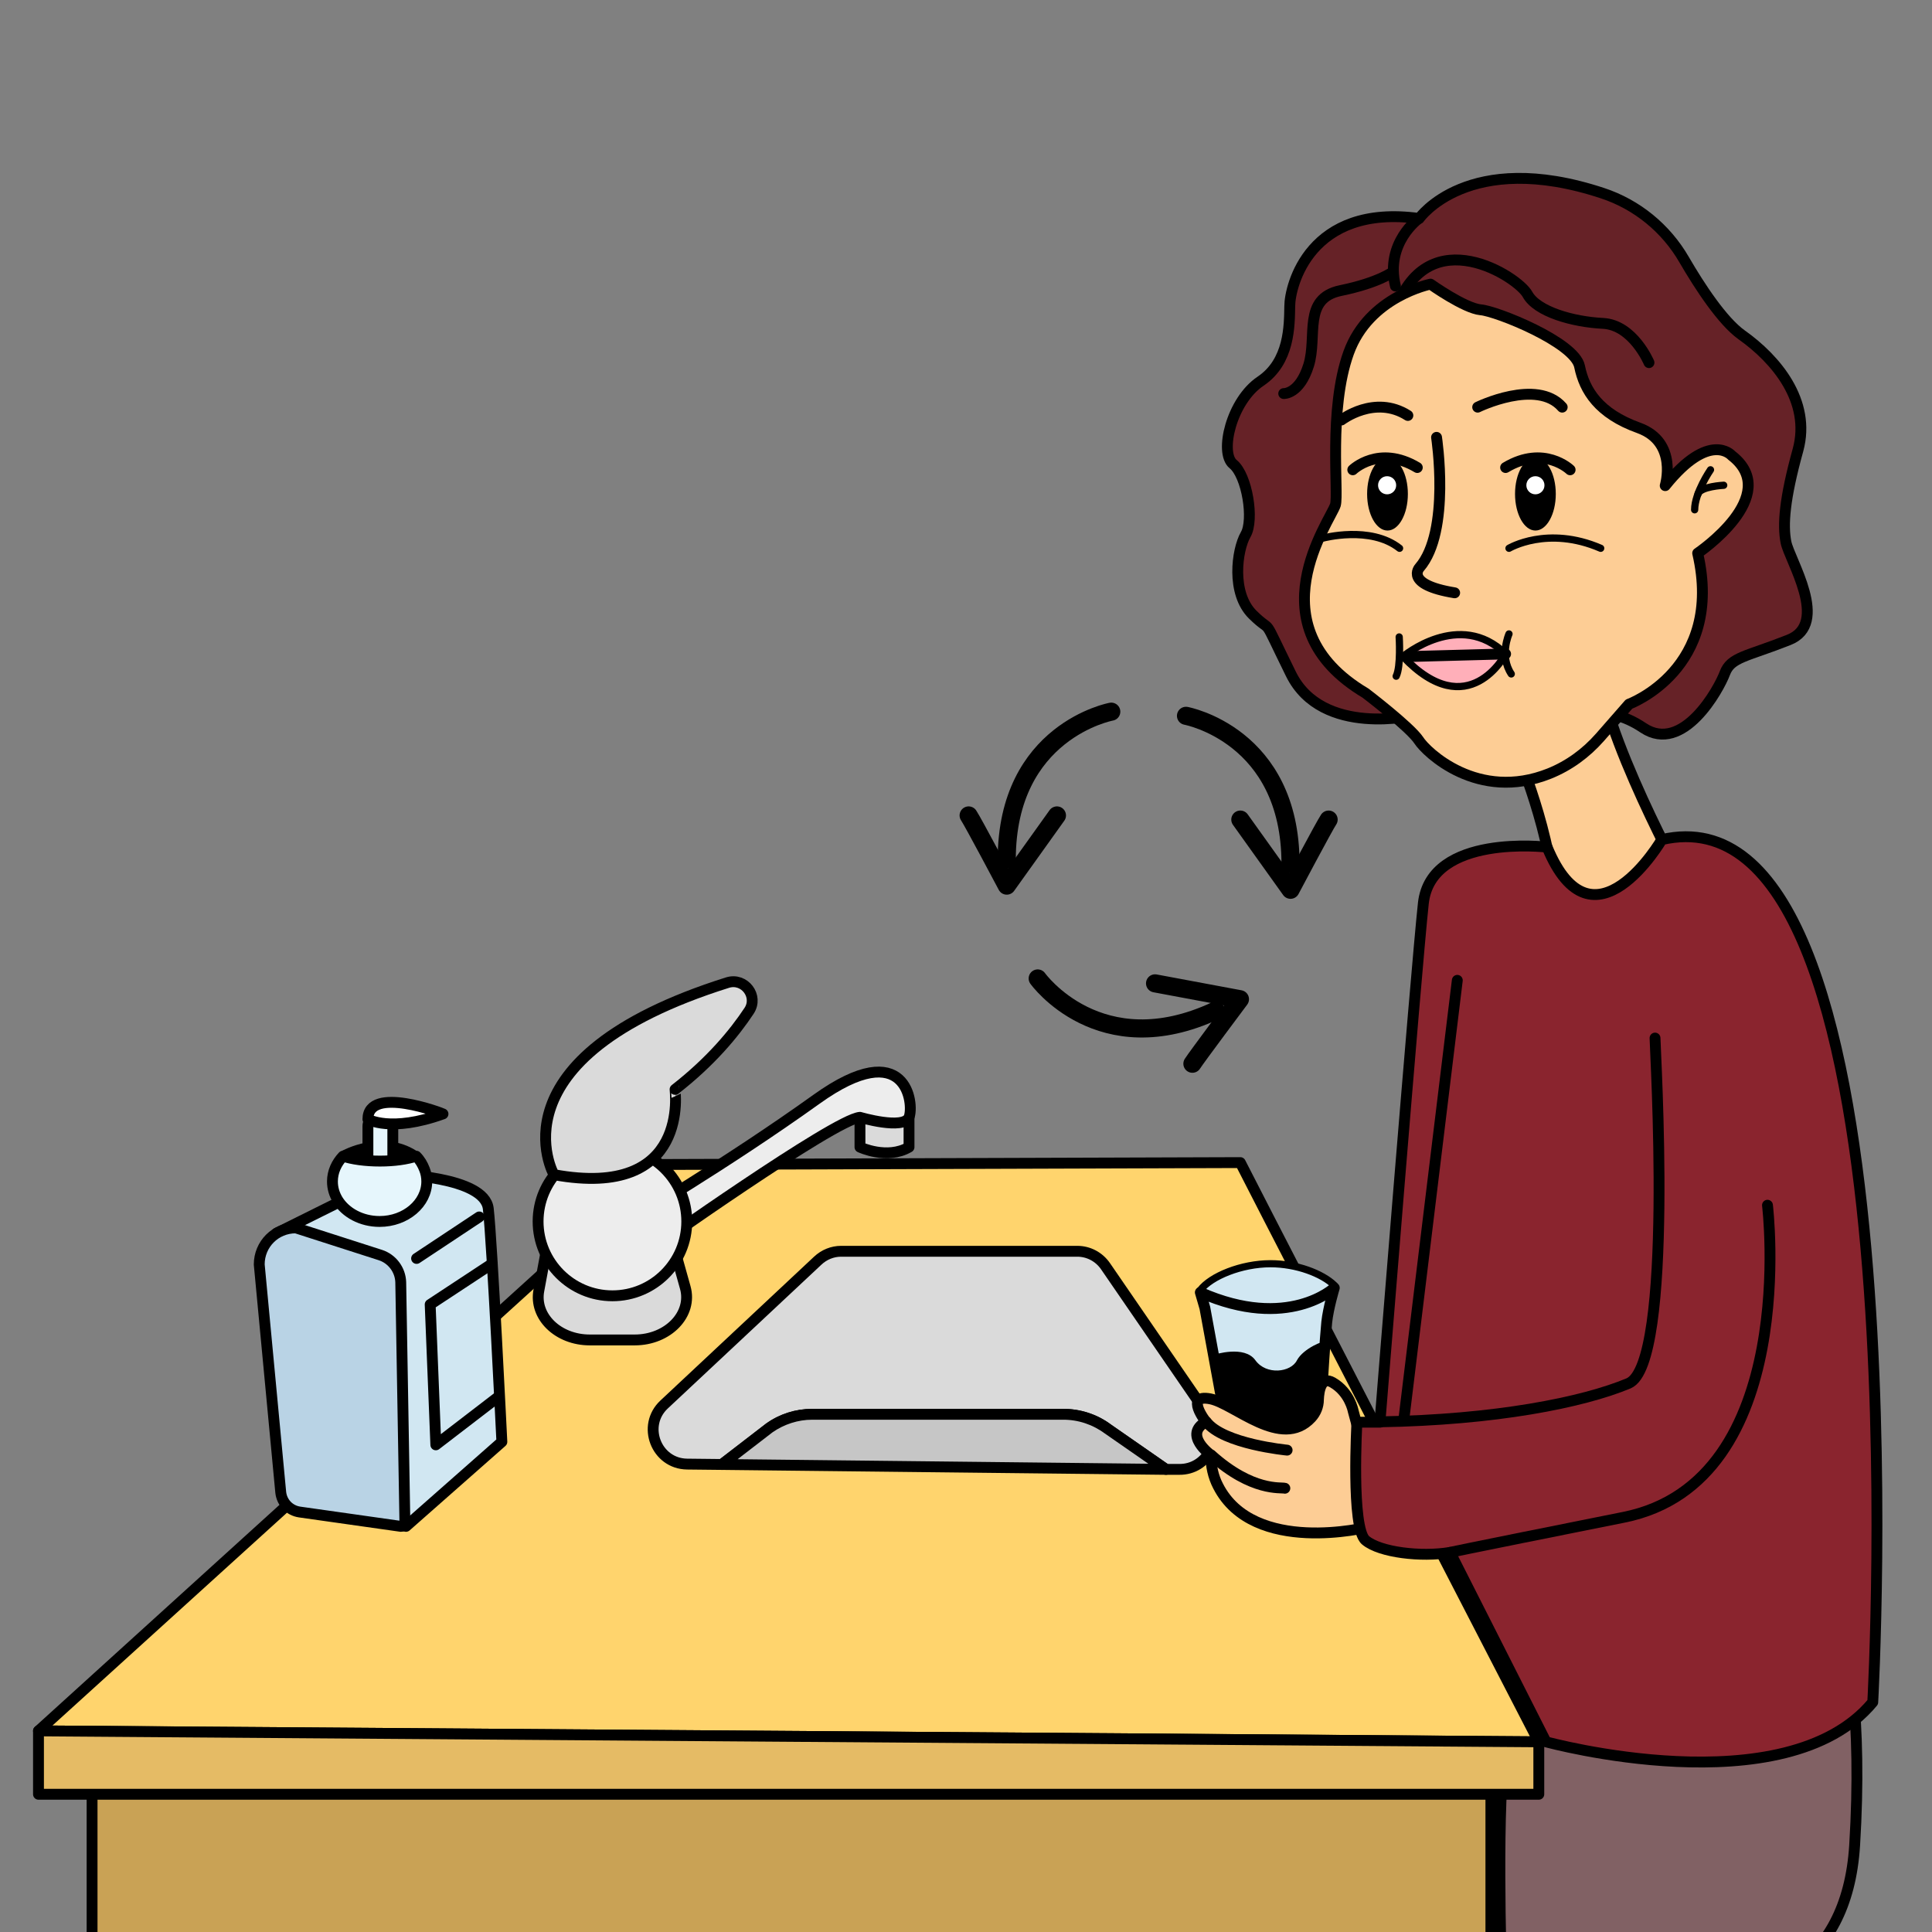 <?xml version="1.0" encoding="utf-8"?>
<!-- Generator: Adobe Illustrator 22.1.0, SVG Export Plug-In . SVG Version: 6.00 Build 0)  -->
<svg version="1.1" id="Слой_4" xmlns="http://www.w3.org/2000/svg" xmlns:xlink="http://www.w3.org/1999/xlink" x="0px" y="0px"
	 viewBox="0 0 512 512" style="enable-background:new 0 0 512 512;" xml:space="preserve">
<rect x="0" y="0" width="512" height="512" fill="#808080" stroke="none"/>
<style type="text/css">
	.st0{fill:#816164;stroke:#000000;stroke-width:2.878;stroke-linecap:round;stroke-linejoin:round;stroke-miterlimit:10;}
	.st1{fill:#C9A255;stroke:#000000;stroke-width:2.878;stroke-linecap:round;stroke-linejoin:round;stroke-miterlimit:10;}
	.st2{fill:#DADADA;stroke:#000000;stroke-width:2.878;stroke-linecap:round;stroke-linejoin:round;stroke-miterlimit:10;}
	.st3{fill:#FFD46D;stroke:#000000;stroke-width:2.878;stroke-linecap:round;stroke-linejoin:round;stroke-miterlimit:10;}
	.st4{fill:#E5BB65;stroke:#000000;stroke-width:2.878;stroke-linecap:round;stroke-linejoin:round;stroke-miterlimit:10;}
	.st5{fill:#EDEDED;stroke:#000000;stroke-width:2.878;stroke-linecap:round;stroke-linejoin:round;stroke-miterlimit:10;}
	.st6{fill:#C6C6C6;stroke:#000000;stroke-width:2.878;stroke-linecap:round;stroke-linejoin:round;stroke-miterlimit:10;}
	.st7{fill:#D1E7F2;stroke:#000000;stroke-width:2.878;stroke-linecap:round;stroke-linejoin:round;stroke-miterlimit:10;}
	.st8{fill:#B9D3E5;stroke:#000000;stroke-width:2.878;stroke-linecap:round;stroke-linejoin:round;stroke-miterlimit:10;}
	.st9{fill:none;stroke:#000000;stroke-width:2.878;stroke-linecap:round;stroke-linejoin:round;stroke-miterlimit:10;}
	.st10{fill:#E6F6FC;stroke:#000000;stroke-width:2.878;stroke-linecap:round;stroke-linejoin:round;stroke-miterlimit:10;}
	.st11{fill:#FFFFFF;stroke:#000000;stroke-width:2.878;stroke-linecap:round;stroke-linejoin:round;stroke-miterlimit:10;}
	.st12{fill:#FDCD95;stroke:#000000;stroke-width:2.878;stroke-linecap:round;stroke-linejoin:round;stroke-miterlimit:10;}
	.st13{fill:#662227;stroke:#000000;stroke-width:2.878;stroke-linecap:round;stroke-linejoin:round;stroke-miterlimit:10;}
	.st14{fill:#D1E7F2;}
	.st15{fill:none;stroke:#000000;stroke-width:1.896;stroke-linecap:round;stroke-linejoin:round;stroke-miterlimit:10;}
	.st16{fill:#8A242E;stroke:#000000;stroke-width:2.878;stroke-linecap:round;stroke-linejoin:round;stroke-miterlimit:10;}
	.st17{fill:none;stroke:#000000;stroke-width:1.919;stroke-linecap:round;stroke-linejoin:round;stroke-miterlimit:10;}
	.st18{fill:#FFAFB9;stroke:#000000;stroke-width:1.919;stroke-linecap:round;stroke-linejoin:round;stroke-miterlimit:10;}
	.st19{fill:#FFFFFF;}
	.st20{fill:none;stroke:#000000;stroke-width:4.796;stroke-linecap:round;stroke-linejoin:round;stroke-miterlimit:10;}
</style>
<g>
	<path class="st0" d="M474.3,396.8c3.3,3.3,21.3,26.1,17.2,92.2s-93.6,33.6-93.6,33.6s-1.5-47.9,1.2-59.4c2.7-11.5,0-32.8,0-32.8
		l51.2-26.2L474.3,396.8z"/>
	<rect x="24.4" y="467.1" class="st1" width="370.7" height="62"/>
	<path d="M90.6,305c0,0,10.6-5.9,19.8,0l-0.6,6.2l-10.7,1.1l-8.5-2.6V305z"/>
	<path class="st2" d="M227.9,296.1v7.9c0,0,7.2,3.4,13,0v-7.9l-3.1-6h-7.2L227.9,296.1z"/>
	<polygon class="st3" points="407.8,461.6 10.2,458.7 175.6,308.6 328.7,308.1 336.7,323.7 383.8,415.1 	"/>
	<polygon class="st4" points="407.8,461.6 407.8,475.5 10.2,475.5 10.2,458.7 	"/>
	<path class="st2" d="M168.2,355.1h-11.9c-8.4,0-14.8-6.2-13.5-13.1l3.4-18.3h30.5l4.9,17.5C183.6,348.3,177,355.1,168.2,355.1z"/>
	<path class="st5" d="M171.9,331.6c0,0,49.3-35,56-35.5c0,0,11.5,3.4,13,0c1.4-3.4-0.5-22-24.5-4.8s-49.9,32.4-49.9,32.4
		L171.9,331.6z"/>
	<circle class="st5" cx="162.3" cy="323.7" r="19.7"/>
	<path class="st2" d="M146.8,311.3c0,0-17.5-30.9,46-50.9c4.5-1.4,8.3,3.6,5.7,7.5c-3.9,5.9-10.1,13.4-19.6,20.8
		C178.8,288.6,183.3,318,146.8,311.3z"/>
	<path class="st2" d="M312.5,389.4l-3.5,0l-15.4-10.7c-3.4-2.6-7.6-3.9-11.8-3.9h-66.6c-4,0-8,1.2-11.3,3.6l-12.6,9.7l-9.2-0.1
		c-8.2-0.1-12.1-10.2-6.1-15.8l40.7-38.1c1.7-1.6,3.9-2.5,6.2-2.5h62.6c3,0,5.8,1.5,7.5,4l27.2,39.6
		C324.3,381.2,319.9,389.5,312.5,389.4z"/>
	<path class="st6" d="M309,389.4l-117.7-1.3l12.6-9.7c3.3-2.3,7.3-3.6,11.3-3.6h66.6c4.3,0,8.4,1.4,11.8,3.9L309,389.4z"/>
	<path class="st7" d="M73.3,326.8l31.4-15.6c0,0,23.7,0.5,24.7,9.1c1,8.6,3.6,61.8,3.6,61.8l-25.4,22.4L91,401.1
		c0,0-11.8-36.2-12.5-36.2c-0.7,0-3.6-29.5-3.6-29.5L73.3,326.8z"/>
	<path class="st8" d="M106.2,404.5l-26.8-3.8c-2.7-0.4-4.7-2.5-5-5.2l-5.7-60.4c0-5.4,4.3-9.7,9.7-9.7l22.4,7.2
		c3.1,1,5.3,3.9,5.4,7.2l1.1,63.7C107.3,404,106.8,404.5,106.2,404.5z"/>
	<line class="st9" x1="127" y1="322.5" x2="110.4" y2="333.5"/>
	<polyline class="st9" points="130.4,334.9 114,345.7 115.5,382.9 132.3,370 	"/>
	<path class="st10" d="M100.8,312.3L100.8,312.3c-1.8,0-3.3-1.5-3.3-3.3v-10.5c0-1.8,1.5-3.3,3.3-3.3h0c1.8,0,3.3,1.5,3.3,3.3V309
		C104.1,310.8,102.6,312.3,100.8,312.3z"/>
	<path class="st10" d="M113.1,313.1c0,5.8-5.6,10.6-12.5,10.6c-4.8,0-9-2.3-11.1-5.7c-0.9-1.5-1.4-3.1-1.4-4.9
		c0-2.6,1.1-4.9,2.8-6.7c2.4,0.8,5.9,1.3,9.8,1.3c3.8,0,7.2-0.5,9.6-1.3c1,1,1.7,2.2,2.2,3.5C112.9,310.9,113.1,312,113.1,313.1z"/>
	<path class="st11" d="M97.5,296.6c0,0,6,3.6,19.9-1.4C117.4,295.1,97.5,287.5,97.5,296.6z"/>
	<path class="st12" d="M402.4,200.3c0,0,11,26.4,9.3,43.3c-1.7,16.9,3.2,10.3,3.2,10.3l22.1-14.9l8-7.6c0,0-24.6-45.3-21.3-60.2
		c3.3-14.9-8.7,21.4-8.7,21.4L402.4,200.3z"/>
	<path class="st13" d="M375.1,189.5c0,0-24.7,6-33-10.9s-4.3-10-10.1-15.7c-5.8-5.7-4.2-17.2-1.9-21.2c2.3-3.9,0.4-15.7-3.3-18.7
		s-0.5-16.8,7.3-22c7.7-5.2,7.6-14.7,7.7-19.9c0-5.2,5.2-27.2,34.3-23.2c0,0,12.9-18.5,48.6-6.7c9.1,3,16.8,9.3,21.6,17.6
		c4.3,7.4,10.2,16.3,15.2,19.9c9.2,6.5,18.5,17.6,15,30.5c-3.6,13-4.1,19.9-3.2,24.5c0.9,4.7,11.8,21.6,0.7,25.9
		c-11.1,4.4-15.3,4.5-16.9,8.8c-1.6,4.3-11.1,21.5-21.6,14.5c-10.5-7.1-18.8-2.6-18.8-2.6l-17.6,9.4l-16-6.1L375.1,189.5z"/>
	<path class="st9" d="M369.8,75.8C367,64.3,376,57.9,376,57.9"/>
	<path class="st9" d="M437,96.1c0,0-4.2-10-12.2-10.4c-8-0.4-17.5-3.1-20-7.7s-26.1-19.9-34.8,3.8"/>
	<path class="st9" d="M340.2,104.3c0,0,4.2,0.2,6.6-7.5s-1.7-17.7,8.5-19.8c10.2-2.1,13.9-5,13.9-5"/>
	<path class="st14" d="M318.1,341.9c0,0,14.3-14.6,35.5-1.3l-7.2,8.8l-15.9,1.7c0,0-7.5-4.1-8.6-4.6
		C320.7,346.1,318.1,341.9,318.1,341.9z"/>
	<path class="st7" d="M353.6,341.3c0,0-1.6,5.3-2,9.1c-1,11-2,30.8-2,31.2c0,0.5-4.6,4-4.6,4l-17.3,1.1l-2.7-9l-5.7-31.1l-1.2-4.1
		C341.4,352.8,353.6,341.3,353.6,341.3z"/>
	<path class="st12" d="M362.5,404.7c0,0-30.3,7.6-39.7-10.9c-1.3-2.5-1.9-5.3-1.9-8.2l0,0c0,0-7.5-5.4-1.3-8.8c0,0-5.8-7.4,1.1-6.1
		c6.4,1.2,18.9,13.6,26.8,5c1.2-1.3,1.9-3,1.9-4.8c0.1-2.5,0.8-6.3,3.8-4.5c4.5,2.6,5.4,7.5,5.4,7.5l3.7,13.7l4.2,16L362.5,404.7z"
		/>
	<path class="st9" d="M341.1,384.3c0,0-16.9-1.6-21.4-7.5"/>
	<path class="st9" d="M340.5,394.4c-1-0.3-8.6,1-19.5-8.8"/>
	<path class="st15" d="M353.6,340.6c-3.2-3.1-10-5.7-16.9-5.7c-7.7,0-15.8,3.3-18.6,7"/>
	<path class="st16" d="M410,224.5c0,0-30.8-3.7-32.8,14.9s-11.5,137.5-11.5,137.5h-6.1c0,0-1.6,28.1,2.3,31.3
		c3.8,3.2,14.7,4.5,22.4,3.2l25.4,50.2c0,0,63.5,17.4,86.6-10.5c0,0,13.8-244.7-55.9-228.6C440.4,222.5,422.1,253.9,410,224.5z"/>
	<line class="st9" x1="386.2" y1="259.8" x2="372.1" y2="375.6"/>
	<path class="st9" d="M438.6,275.1c0,3.2,5.1,86.3-7,91.5c-12.2,5.1-35.4,9.7-65.9,10.2"/>
	<path class="st9" d="M468.4,319.4c0,0,8.9,73.3-38.1,82.7c-47,9.4-46,9.3-46,9.3"/>
	<path class="st12" d="M379.1,75.3c0,0-16.3,3.2-21.7,18.2s-2.6,37.1-3.5,40.3c-1.3,4.2-22.1,32,8,49.9c0,0,11.8,9,14.1,12.5
		c1.9,3,15.6,16.4,34.6,8.8c5.2-2.1,9.7-5.4,13.4-9.6l7.7-8.8c0,0,25.3-9.3,18.2-40c0,0,22.7-15.3,9-25.9c0,0-5.8-6.7-17.6,8
		c0,0,3.5-11.5-7-15.3c-10.6-3.8-14.4-9.9-15.7-16.3c-1.3-6.4-22.1-14.7-26.2-15C388.1,81.7,379.1,75.3,379.1,75.3z"/>
	<path class="st9" d="M391.6,107.9c0,0,15.7-7.7,22.4,0"/>
	<path class="st9" d="M355.5,111.3c0,0,8.8-6.8,17.6-1.2"/>
	<path class="st9" d="M380.7,115.9c0,0,3.8,24.9-4.5,34.5c0,0-4.2,4.5,9.3,6.7"/>
	<path class="st17" d="M399.9,145.3c0,0,10.2-6.1,24.3,0"/>
	<path class="st17" d="M350.6,142.6c0,0,12.6-3.4,20.3,2.7"/>
	<path class="st17" d="M370.8,168.8c0,0,0.5,7.8-0.8,10.4"/>
	<path class="st17" d="M399.9,168c0,0-2.6,5.8,0.6,10.6"/>
	<path class="st18" d="M371.8,174c0,0,15-12.6,27.2-0.7C399,173.3,389.2,192.3,371.8,174z"/>
	<line class="st9" x1="373.1" y1="174" x2="399" y2="173.3"/>
	<ellipse cx="367.7" cy="130.9" rx="5.4" ry="9.7"/>
	<circle class="st19" cx="367.6" cy="128.6" r="2.4"/>
	<path class="st9" d="M358.5,124.5c0,0,6.9-6.7,17.1-0.6"/>
	<ellipse cx="406.9" cy="130.9" rx="5.4" ry="9.7"/>
	<circle class="st19" cx="406.9" cy="128.6" r="2.4"/>
	<path class="st9" d="M416.1,124.5c0,0-6.9-6.7-17.1-0.6"/>
	<path class="st17" d="M453.3,124.5c0,0-4.2,6.1-4.2,10.6"/>
	<path class="st17" d="M456.8,128.6c0,0-6.2,0.3-6.8,2.3"/>
	<path d="M321.8,359c0,0,8-2.6,10.9,1.5c2.9,4,9.4,3.2,11,0c1.7-3.2,7.5-5.5,7.4-4.8c-0.1,0.7-3.5,20-3.5,20s-8.8,5.7-11.2,2.3
		c-2.4-3.4-12.6-6.1-12.6-6.1l-2.1-11.4V359z"/>
	<g>
		<path class="st20" d="M294.5,188.6c0,0-27.7,5.1-27.7,39.2"/>
		<path class="st20" d="M256.7,216.1c1.1,1.6,10.1,18.6,10.1,18.6l13.3-18.6"/>
		<path class="st20" d="M314.3,189.7c0,0,27.7,5.1,27.7,39.2"/>
		<path class="st20" d="M352.1,217.2c-1.1,1.6-10.1,18.6-10.1,18.6l-13.3-18.6"/>
		<path class="st20" d="M275,259.3c0,0,16.4,22.9,47.2,8.5"/>
		<path class="st20" d="M316,281.9c1-1.6,12.6-17.1,12.6-17.1l-22.5-4.2"/>
	</g>
</g>
</svg>
